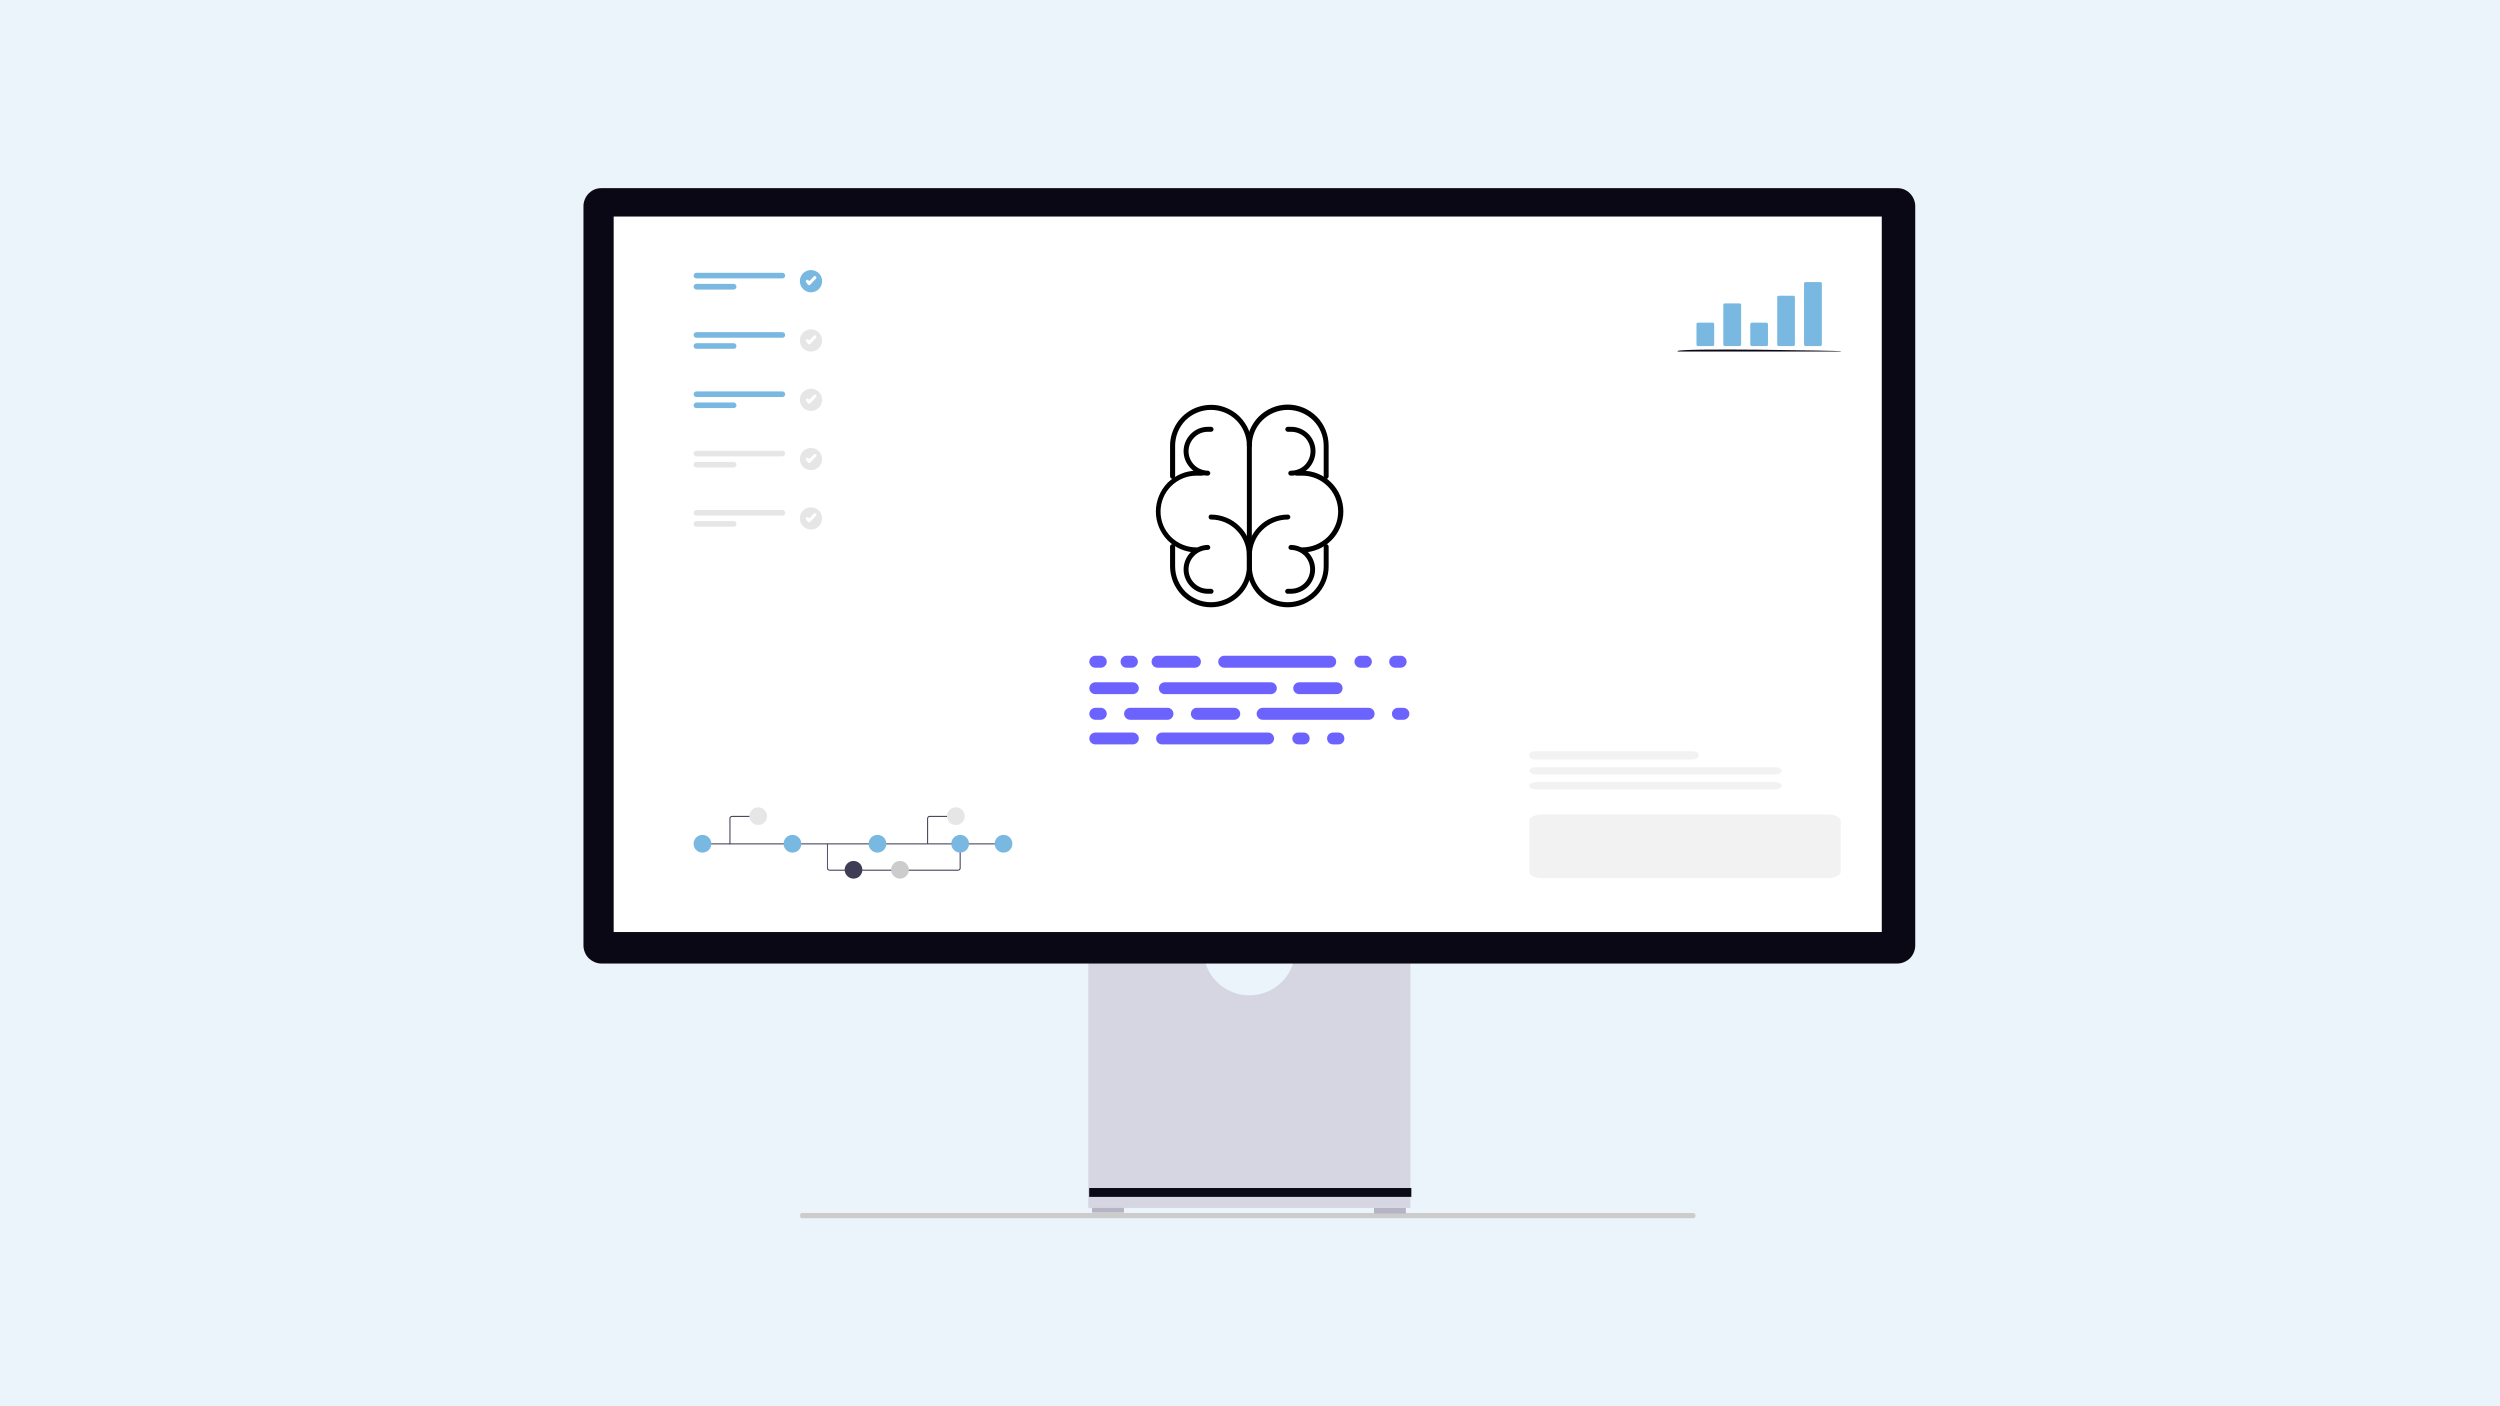 <svg version="1.2" xmlns="http://www.w3.org/2000/svg" viewBox="0 0 1920 1080" width="1920" height="1080">
	<title>how-to-build-a-scalable-saas-product-from-scratch</title>
	<style>
		.s0 { opacity: .15;fill: #79b8e0 } 
		.s1 { fill: #cccccc } 
		.s2 { fill: #b6b3c5 } 
		.s3 { fill: #d6d6e3 } 
		.s4 { fill: #090814 } 
		.s5 { fill: #ffffff } 
		.s6 { fill: #000000 } 
		.s7 { fill: #6c63ff } 
		.s8 { fill: #3f3d56 } 
		.s9 { fill: #79b8e0 } 
		.s10 { fill: #e6e6e6 } 
		.s11 { fill: #f2f2f2 } 
	</style>
	<g id="tips-to-know-before-app-development">
		<path id="Rectangle" fill-rule="evenodd" class="s0" d="m1920 0v1080h-1920v-1080z"/>
	</g>
	<g>
		<path class="s1" d="m614.4 933.6c0 1.2 0.6 2 1.4 2h684.9c0.8 0 1.4-0.8 1.4-2 0-1.1-0.6-2-1.4-2h-684.9c-0.8 0-1.4 0.9-1.4 2z"/>
		<path fill-rule="evenodd" class="s2" d="m863.2 927v4.3h-24.5v-4.3z"/>
		<path fill-rule="evenodd" class="s2" d="m1079.7 927.7v4.3h-24.5v-4.3z"/>
		<path class="s3" d="m994.3 735c-1.4 8.2-5.6 15.7-12 21.1-6.4 5.4-14.4 8.3-22.8 8.3-8.3 0-16.4-2.9-22.8-8.3-6.4-5.4-10.6-12.9-12-21.1h-88.9v192.7h247.4v-192.7z"/>
		<path fill-rule="evenodd" class="s4" d="m1083.9 912.4v6.8h-247.4v-6.8z"/>
		<path class="s4" d="m1457.1 740h-995.2c-1.8 0-3.6-0.4-5.3-1.1-1.6-0.7-3.1-1.7-4.4-2.9-1.3-1.3-2.3-2.8-3-4.5-0.7-1.7-1.1-3.5-1.1-5.3v-567.9c0-1.9 0.4-3.6 1.1-5.3 0.7-1.7 1.7-3.2 3-4.5 1.3-1.3 2.8-2.3 4.4-3 1.7-0.7 3.5-1 5.3-1h995.2c1.8 0 3.6 0.3 5.3 1 1.6 0.7 3.2 1.7 4.4 3 1.3 1.3 2.3 2.8 3 4.5 0.7 1.7 1.1 3.4 1.1 5.3v567.9c0 1.8-0.4 3.6-1.1 5.3-0.7 1.7-1.7 3.2-3 4.5-1.2 1.2-2.8 2.2-4.4 2.9-1.7 0.7-3.5 1.1-5.3 1.1z"/>
		<path fill-rule="evenodd" class="s5" d="m1445.2 166.3v549.5h-973.9v-549.5z"/>
		<g>
			<g>
				<path class="s6" d="m989 466.4c-4.1 0-8.2-0.8-12-2.4-3.8-1.6-7.3-3.9-10.2-6.8-2.9-2.9-5.2-6.4-6.8-10.2-1.6-3.8-2.4-7.9-2.4-12v-8.4c0-4.2 0.8-8.2 2.4-12.1 1.6-3.8 3.9-7.2 6.8-10.1 2.9-3 6.4-5.3 10.2-6.8 3.8-1.6 7.9-2.4 12-2.4 0.5 0 1 0.2 1.4 0.5 0.3 0.4 0.6 0.9 0.6 1.4 0 0.5-0.3 1-0.6 1.3-0.4 0.4-0.9 0.6-1.4 0.6-3.6 0-7.2 0.7-10.6 2.1-3.3 1.4-6.3 3.4-8.9 6-2.6 2.5-4.6 5.6-6 8.9-1.4 3.4-2.1 6.9-2.1 10.6v8.4c0 7.3 2.9 14.3 8.1 19.5 5.2 5.1 12.2 8 19.5 8 7.3 0 14.3-2.9 19.5-8 5.2-5.2 8.1-12.2 8.1-19.5v-15.2c0-0.5 0.1-1 0.5-1.4 0.4-0.3 0.9-0.5 1.4-0.5 0.5 0 1 0.2 1.3 0.5 0.4 0.4 0.6 0.9 0.6 1.4v15.2c0 4.1-0.8 8.2-2.4 12-1.6 3.8-3.9 7.3-6.8 10.2-2.9 2.9-6.4 5.2-10.2 6.8-3.8 1.6-7.9 2.4-12 2.4z"/>
				<path class="s6" d="m930 466.4c-4.1 0-8.2-0.8-12-2.4-3.8-1.6-7.3-3.9-10.2-6.8-2.9-2.9-5.2-6.4-6.8-10.2-1.5-3.8-2.4-7.9-2.4-12v-15.2c0-0.5 0.2-1 0.6-1.4 0.3-0.3 0.8-0.5 1.4-0.5 0.5 0 1 0.2 1.3 0.5 0.4 0.4 0.6 0.9 0.6 1.4v15.2c0 7.3 2.9 14.3 8 19.5 5.2 5.1 12.2 8 19.5 8 7.3 0 14.4-2.9 19.5-8 5.2-5.2 8.1-12.2 8.1-19.5v-8.4c0-3.7-0.7-7.2-2.1-10.6-1.4-3.3-3.4-6.4-6-8.9-2.5-2.6-5.6-4.6-8.9-6-3.4-1.4-6.9-2.1-10.6-2.1-0.5 0-0.9-0.2-1.3-0.6-0.3-0.3-0.5-0.8-0.5-1.3 0-0.5 0.2-1 0.5-1.4 0.4-0.3 0.8-0.5 1.3-0.5 4.2 0 8.2 0.8 12 2.4 3.9 1.5 7.3 3.9 10.2 6.8 2.9 2.9 5.3 6.3 6.8 10.1 1.6 3.9 2.4 7.9 2.4 12.1v8.4c0 4.1-0.8 8.2-2.4 12-1.5 3.8-3.9 7.3-6.8 10.2-2.9 2.9-6.3 5.2-10.2 6.8-3.8 1.6-7.8 2.4-12 2.4z"/>
				<path class="s6" d="m1018.5 367.8q-0.4 0-0.8-0.1-0.3-0.2-0.6-0.4-0.2-0.3-0.4-0.7-0.1-0.3-0.1-0.7v-23.6c0-7.3-2.9-14.3-8.1-19.5-5.2-5.1-12.2-8-19.5-8-7.3 0-14.3 2.9-19.5 8-5.2 5.2-8.1 12.2-8.1 19.5 0 0.5-0.2 1-0.5 1.4-0.4 0.4-0.9 0.6-1.4 0.6-0.5 0-1-0.2-1.4-0.6-0.3-0.4-0.5-0.9-0.5-1.4-0.1-8.3 3.2-16.4 9.1-22.3 5.9-5.9 13.9-9.3 22.3-9.3 8.4 0 16.4 3.4 22.3 9.3 5.9 5.9 9.1 14 9.1 22.3v23.6q0 0.4-0.2 0.7-0.1 0.4-0.4 0.7-0.2 0.2-0.6 0.4-0.3 0.1-0.7 0.1z"/>
				<path class="s6" d="m959.5 428.5q-0.4 0-0.7-0.2-0.4-0.1-0.6-0.4-0.3-0.3-0.5-0.6-0.1-0.4-0.1-0.7v-84.3c0-7.3-2.9-14.3-8.1-19.5-5.1-5.1-12.2-8-19.5-8-7.3 0-14.3 2.9-19.5 8-5.1 5.2-8 12.2-8 19.5v23.6c-0.1 0.5-0.3 1-0.6 1.3-0.4 0.4-0.9 0.6-1.3 0.6-0.5 0-1-0.2-1.4-0.6-0.3-0.3-0.5-0.8-0.6-1.3v-23.6c0-6.2 1.9-12.2 5.3-17.4 3.5-5.2 8.4-9.2 14.1-11.6 5.8-2.3 12.1-3 18.2-1.8 6 1.3 11.6 4.2 16 8.6q2.2 2.2 3.9 4.8 1.8 2.6 2.9 5.4 1.2 2.9 1.8 5.9 0.6 3 0.6 6.1v84.3q0 0.3-0.1 0.7-0.2 0.3-0.4 0.6-0.3 0.3-0.7 0.4-0.3 0.2-0.7 0.2z"/>
				<g>
					<path class="s6" d="m1000.1 424.3c-0.5 0-1-0.2-1.4-0.6-0.3-0.3-0.5-0.8-0.5-1.4 0-0.5 0.2-1 0.5-1.3 0.4-0.4 0.9-0.6 1.4-0.6 7.3 0 14.3-2.9 19.5-8 5.2-5.2 8.1-12.2 8.1-19.5 0-7.3-2.9-14.4-8.1-19.5-5.2-5.2-12.2-8.1-19.5-8.1h-4.2c-0.5 0-1-0.2-1.3-0.6-0.4-0.3-0.6-0.8-0.6-1.3 0-0.5 0.2-1 0.6-1.3 0.3-0.4 0.8-0.6 1.3-0.6h4.2c8.4-0.1 16.4 3.2 22.3 9.1 6 5.9 9.3 13.9 9.3 22.3 0 8.3-3.3 16.3-9.3 22.2-5.9 5.9-13.9 9.2-22.3 9.2z"/>
					<path class="s6" d="m991.4 365.3c-0.5 0-1-0.2-1.4-0.5-0.4-0.4-0.6-0.9-0.6-1.4 0-0.5 0.2-1 0.6-1.4 0.4-0.3 0.9-0.5 1.4-0.5 4 0 7.8-1.5 10.7-4.3 2.8-2.9 4.4-6.7 4.4-10.7 0-3.9-1.6-7.8-4.4-10.6-2.9-2.8-6.7-4.3-10.7-4.3h-2.4c-0.5 0-1-0.2-1.3-0.6-0.4-0.3-0.6-0.8-0.6-1.3 0-0.5 0.2-1 0.6-1.3 0.3-0.4 0.8-0.6 1.3-0.6h2.4c5-0.1 9.8 1.9 13.4 5.4 3.5 3.5 5.5 8.3 5.5 13.3 0 5-2 9.8-5.5 13.4-3.6 3.5-8.4 5.4-13.4 5.4z"/>
					<path class="s6" d="m991.4 456h-2.4c-0.5 0.1-1-0.1-1.4-0.5-0.4-0.4-0.6-0.9-0.6-1.4 0-0.5 0.2-1 0.6-1.3 0.4-0.4 0.9-0.6 1.4-0.6h2.4c3.9 0 7.7-1.6 10.5-4.4 2.7-2.8 4.3-6.6 4.3-10.5 0-4-1.6-7.7-4.3-10.5-2.8-2.8-6.6-4.4-10.5-4.5-0.5 0-1-0.2-1.3-0.5-0.4-0.4-0.6-0.9-0.6-1.4 0-0.5 0.2-0.9 0.6-1.3 0.3-0.4 0.8-0.6 1.3-0.6 4.9 0.1 9.7 2.1 13.2 5.6 3.4 3.5 5.4 8.2 5.4 13.2 0 4.9-2 9.7-5.4 13.2-3.5 3.5-8.3 5.5-13.2 5.5z"/>
				</g>
				<g>
					<path class="s6" d="m918.9 424.3c-8.3-0.1-16.2-3.4-22.1-9.3-5.8-5.9-9.1-13.8-9.1-22.1 0-8.3 3.3-16.3 9.1-22.2 5.9-5.8 13.8-9.2 22.1-9.2h4.2c0.5 0 1 0.2 1.4 0.5 0.4 0.4 0.6 0.9 0.6 1.4 0 0.5-0.2 1-0.6 1.4-0.4 0.3-0.9 0.5-1.4 0.5h-4.2c-7.3 0-14.3 2.9-19.5 8.1-5.2 5.1-8.1 12.2-8.1 19.5 0 7.3 2.9 14.3 8.1 19.5 5.2 5.1 12.2 8 19.5 8 0.5 0.1 1 0.3 1.3 0.6 0.4 0.4 0.6 0.8 0.6 1.3 0 0.5-0.2 1-0.6 1.4-0.3 0.3-0.8 0.5-1.3 0.6z"/>
					<path class="s6" d="m927.6 365.3c-4.9 0-9.7-2-13.1-5.6-3.5-3.5-5.5-8.2-5.5-13.2 0-4.9 2-9.7 5.5-13.2 3.4-3.5 8.2-5.5 13.1-5.5h2.4c0.5 0 1 0.2 1.4 0.5 0.4 0.4 0.6 0.9 0.6 1.4 0 0.5-0.2 1-0.6 1.4-0.4 0.3-0.9 0.5-1.4 0.5h-2.4c-3.9 0-7.7 1.6-10.4 4.4-2.8 2.8-4.4 6.6-4.4 10.5 0 4 1.6 7.8 4.4 10.6 2.7 2.7 6.5 4.3 10.4 4.4 0.5 0 1 0.2 1.3 0.6 0.4 0.3 0.6 0.8 0.6 1.3 0 0.5-0.2 1-0.6 1.3-0.3 0.4-0.8 0.6-1.3 0.6z"/>
					<path class="s6" d="m930 456h-2.4c-4.9 0-9.7-2-13.1-5.5-3.5-3.5-5.5-8.3-5.5-13.2 0-5 2-9.7 5.5-13.2 3.4-3.5 8.2-5.5 13.1-5.6 0.5 0 1 0.2 1.3 0.6 0.4 0.4 0.6 0.8 0.6 1.3 0 0.5-0.2 1-0.6 1.4-0.3 0.3-0.8 0.5-1.3 0.5-3.9 0.1-7.7 1.7-10.4 4.5-2.8 2.8-4.4 6.5-4.4 10.5 0 3.9 1.6 7.7 4.4 10.5 2.7 2.8 6.5 4.4 10.4 4.4h2.4c0.5 0 1 0.2 1.4 0.6 0.4 0.3 0.6 0.8 0.6 1.3 0 0.5-0.2 1-0.6 1.4-0.4 0.4-0.9 0.6-1.4 0.5z"/>
				</g>
			</g>
			<filter id="f0">
				<feFlood flood-color="#79b8e0" flood-opacity="1" />
				<feBlend mode="normal" in2="SourceGraphic"/>
				<feComposite in2="SourceAlpha" operator="in" />
			</filter>
			<g filter="url(#f0)">
				<path fill-rule="evenodd" class="s7" d="m889 503.6h28.7c2.6 0 4.6 2.1 4.6 4.6 0 2.5-2 4.6-4.6 4.6h-28.7c-2.6 0-4.6-2.1-4.6-4.6 0-2.5 2-4.6 4.6-4.6z"/>
				<path fill-rule="evenodd" class="s7" d="m1044.8 503.6h4.2c2.5 0 4.6 2.1 4.6 4.6 0 2.5-2.1 4.6-4.6 4.6h-4.2c-2.5 0-4.6-2.1-4.6-4.6 0-2.5 2.1-4.6 4.6-4.6z"/>
				<path fill-rule="evenodd" class="s7" d="m1071.5 503.6h4.2c2.5 0 4.6 2.1 4.6 4.6 0 2.5-2.1 4.6-4.6 4.6h-4.2c-2.5 0-4.6-2.1-4.6-4.6 0-2.5 2.1-4.6 4.6-4.6z"/>
				<path fill-rule="evenodd" class="s7" d="m940.2 503.6h81.4c2.6 0 4.6 2.1 4.6 4.6 0 2.5-2 4.6-4.6 4.6h-81.4c-2.5 0-4.6-2.1-4.6-4.6 0-2.5 2.1-4.6 4.6-4.6z"/>
				<path fill-rule="evenodd" class="s7" d="m841.2 562.6h28.8c2.5 0 4.6 2 4.6 4.6 0 2.5-2.1 4.5-4.6 4.5h-28.8c-2.5 0-4.6-2-4.6-4.5 0-2.6 2.1-4.6 4.6-4.6z"/>
				<path fill-rule="evenodd" class="s7" d="m997.1 562.6h4.2c2.5 0 4.5 2 4.5 4.6 0 2.5-2 4.5-4.5 4.5h-4.2c-2.5 0-4.6-2-4.6-4.5 0-2.6 2.1-4.6 4.6-4.6z"/>
				<path fill-rule="evenodd" class="s7" d="m1023.8 562.6h4.2c2.5 0 4.5 2 4.5 4.6 0 2.5-2 4.5-4.5 4.5h-4.2c-2.6 0-4.6-2-4.6-4.5 0-2.6 2-4.6 4.6-4.6z"/>
				<path fill-rule="evenodd" class="s7" d="m892.5 562.6h81.4c2.5 0 4.6 2 4.6 4.6 0 2.5-2.1 4.5-4.6 4.5h-81.4c-2.6 0-4.6-2-4.6-4.5 0-2.6 2-4.6 4.6-4.6z"/>
				<path fill-rule="evenodd" class="s7" d="m997.8 524h28.8c2.5 0 4.5 2 4.5 4.6 0 2.5-2 4.5-4.5 4.5h-28.8c-2.5 0-4.6-2-4.6-4.5 0-2.6 2.1-4.6 4.6-4.6z"/>
				<path fill-rule="evenodd" class="s7" d="m841.2 524h28.8c2.5 0 4.6 2 4.6 4.6 0 2.5-2.1 4.5-4.6 4.5h-28.8c-2.5 0-4.6-2-4.6-4.5 0-2.6 2.1-4.6 4.6-4.6z"/>
				<path fill-rule="evenodd" class="s7" d="m841.2 503.6h4.2c2.5 0 4.6 2.1 4.6 4.6 0 2.5-2.1 4.6-4.6 4.6h-4.2c-2.5 0-4.6-2.1-4.6-4.6 0-2.5 2.1-4.6 4.6-4.6z"/>
				<path fill-rule="evenodd" class="s7" d="m841.2 543.6h4.2c2.5 0 4.6 2.1 4.6 4.6 0 2.5-2.1 4.6-4.6 4.6h-4.2c-2.5 0-4.6-2.1-4.6-4.6 0-2.5 2.1-4.6 4.6-4.6z"/>
				<path fill-rule="evenodd" class="s7" d="m894.6 524h81.4c2.5 0 4.6 2 4.6 4.6 0 2.5-2.1 4.5-4.6 4.5h-81.4c-2.6 0-4.6-2-4.6-4.5 0-2.6 2-4.6 4.6-4.6z"/>
				<path fill-rule="evenodd" class="s7" d="m919.1 543.6h28.8c2.5 0 4.6 2.1 4.6 4.6 0 2.5-2.1 4.6-4.6 4.6h-28.8c-2.5 0-4.5-2.1-4.5-4.6 0-2.5 2-4.6 4.5-4.6z"/>
				<path fill-rule="evenodd" class="s7" d="m867.9 543.6h28.8c2.5 0 4.5 2.1 4.5 4.6 0 2.5-2 4.6-4.5 4.6h-28.8c-2.5 0-4.6-2.1-4.6-4.6 0-2.5 2.1-4.6 4.6-4.6z"/>
				<path fill-rule="evenodd" class="s7" d="m865.1 503.6h4.2c2.5 0 4.6 2.1 4.6 4.6 0 2.5-2.1 4.6-4.6 4.6h-4.2c-2.5 0-4.5-2.1-4.5-4.6 0-2.5 2-4.6 4.5-4.6z"/>
				<path fill-rule="evenodd" class="s7" d="m1073.6 543.6h4.2c2.5 0 4.6 2.1 4.6 4.6 0 2.5-2.1 4.6-4.6 4.6h-4.2c-2.5 0-4.6-2.1-4.6-4.6 0-2.5 2.1-4.6 4.6-4.6z"/>
				<path fill-rule="evenodd" class="s7" d="m969.7 543.6h81.4c2.6 0 4.6 2.1 4.6 4.6 0 2.5-2 4.6-4.6 4.6h-81.4c-2.5 0-4.6-2.1-4.6-4.6 0-2.5 2.1-4.6 4.6-4.6z"/>
			</g>
		</g>
		<g>
			<path class="s8" d="m735.8 668.7h-98.8q-0.4 0-0.7-0.2-0.4-0.1-0.7-0.4-0.2-0.3-0.4-0.7-0.1-0.3-0.1-0.7v-18.6h0.7v18.6q0.1 0.2 0.1 0.4 0.1 0.3 0.3 0.4 0.2 0.2 0.4 0.3 0.2 0.1 0.4 0.1h98.8q0.3 0 0.5-0.1 0.2-0.1 0.4-0.3 0.1-0.1 0.2-0.4 0.1-0.2 0.1-0.4v-18.8h0.8v18.8q0 0.4-0.1 0.7-0.2 0.4-0.5 0.7-0.3 0.3-0.6 0.4-0.4 0.2-0.8 0.2z"/>
			<path fill-rule="evenodd" class="s8" d="m771.6 647.7v0.8h-232.1v-0.8z"/>
			<path fill-rule="evenodd" class="s9" d="m539.5 654.8c-3.8 0-6.8-3-6.8-6.8 0-3.8 3-6.8 6.8-6.8 3.8 0 6.8 3 6.8 6.8 0 3.8-3 6.8-6.8 6.8z"/>
			<path fill-rule="evenodd" class="s9" d="m608.6 654.8c-3.7 0-6.8-3-6.8-6.8 0-3.8 3.1-6.8 6.8-6.8 3.8 0 6.8 3 6.8 6.8 0 3.8-3 6.8-6.8 6.8z"/>
			<path fill-rule="evenodd" class="s8" d="m655.5 674.8c-3.7 0-6.8-3.1-6.8-6.8 0-3.8 3.1-6.8 6.8-6.8 3.8 0 6.8 3 6.8 6.8 0 3.7-3 6.8-6.8 6.8z"/>
			<path fill-rule="evenodd" class="s1" d="m691.2 674.8c-3.8 0-6.8-3.1-6.8-6.8 0-3.8 3-6.8 6.8-6.8 3.7 0 6.8 3 6.8 6.8 0 3.7-3.1 6.8-6.8 6.8z"/>
			<path fill-rule="evenodd" class="s9" d="m673.9 654.8c-3.8 0-6.8-3-6.8-6.8 0-3.8 3-6.8 6.8-6.8 3.8 0 6.8 3 6.8 6.8 0 3.8-3 6.8-6.8 6.8z"/>
			<path fill-rule="evenodd" class="s9" d="m770.7 654.8c-3.7 0-6.8-3-6.8-6.8 0-3.8 3.1-6.8 6.8-6.8 3.8 0 6.8 3 6.8 6.8 0 3.8-3 6.8-6.8 6.8z"/>
			<path fill-rule="evenodd" class="s9" d="m737.4 654.8c-3.7 0-6.8-3-6.8-6.8 0-3.8 3.1-6.8 6.8-6.8 3.8 0 6.8 3 6.8 6.8 0 3.8-3 6.8-6.8 6.8z"/>
			<path class="s8" d="m560.6 648.5q-0.1 0-0.2-0.1 0 0-0.1-0.1 0 0-0.1-0.1 0-0.1 0-0.1v-19.6q0-0.3 0.1-0.7 0.2-0.4 0.5-0.6 0.3-0.3 0.6-0.5 0.4-0.1 0.8-0.1h19.2q0.2 0 0.3 0.1 0.1 0.1 0.1 0.3 0 0.1-0.1 0.2-0.1 0.2-0.3 0.2h-19.2q-0.3 0-0.5 0.1-0.2 0-0.4 0.2-0.1 0.2-0.2 0.4-0.1 0.2-0.1 0.4v19.6q0 0 0 0.1-0.1 0.1-0.1 0.1-0.1 0.1-0.2 0.1 0 0.1-0.1 0.1z"/>
			<path fill-rule="evenodd" class="s10" d="m582.3 633.6c-3.7 0-6.8-3-6.8-6.8 0-3.7 3.1-6.8 6.8-6.8 3.8 0 6.8 3.1 6.8 6.8 0 3.8-3 6.8-6.8 6.8z"/>
			<path class="s8" d="m712.8 648.1h-0.8v-19.6q0-0.3 0.2-0.7 0.1-0.4 0.4-0.6 0.3-0.3 0.6-0.5 0.4-0.1 0.8-0.1h19.2v0.8h-19.2q-0.2 0-0.5 0.1-0.2 0-0.3 0.2-0.2 0.2-0.3 0.4-0.1 0.2-0.1 0.4z"/>
			<path fill-rule="evenodd" class="s10" d="m734.1 633.6c-3.7 0-6.8-3-6.8-6.8 0-3.7 3.1-6.8 6.8-6.8 3.8 0 6.8 3.1 6.8 6.8 0 3.8-3 6.8-6.8 6.8z"/>
		</g>
		<path class="s11" d="m1179.7 576.9c-2.9 0-5.2 1-5.2 2.3v1.8c0 1.2 2.3 2.3 5.2 2.3h119.6c2.8 0 5.1-1.1 5.1-2.3v-1.8c0-1.3-2.3-2.3-5.1-2.3z"/>
		<path class="s11" d="m1404.4 625.5c5.2 0 9.3 2.3 9.3 5v38.9c0 2.7-4.1 5-9.3 5h-220.6c-5.1 0-9.3-2.3-9.3-5v-38.9c0-2.7 4.2-5 9.3-5"/>
		<path class="s11" d="m1179.7 589.2c-2.9 0-5.2 1.3-5.2 2.8 0 1.5 2.3 2.8 5.2 2.8h183.5c2.8 0 5.2-1.3 5.2-2.8 0-1.5-2.4-2.8-5.2-2.8z"/>
		<path class="s11" d="m1179.7 600.7c-2.9 0-5.2 1.3-5.2 2.8 0 1.5 2.3 2.8 5.2 2.8h183.5c2.8 0 5.2-1.3 5.2-2.8 0-1.5-2.4-2.8-5.2-2.8z"/>
		<path class="s9" d="m600.9 213.8h-66c-0.6 0-1.2-0.2-1.6-0.6-0.4-0.4-0.6-0.9-0.6-1.5 0-0.6 0.2-1.1 0.6-1.5 0.4-0.4 1-0.7 1.6-0.7h66c0.6 0 1.1 0.3 1.5 0.7 0.4 0.4 0.6 0.9 0.6 1.5 0 0.6-0.2 1.1-0.6 1.5-0.4 0.4-0.9 0.6-1.5 0.6z"/>
		<path class="s9" d="m563.5 222.4h-28.6c-0.6 0-1.2-0.3-1.6-0.7-0.4-0.4-0.6-0.9-0.6-1.5 0-0.6 0.2-1.1 0.6-1.5 0.4-0.4 1-0.7 1.6-0.7h28.6c0.5 0 1.1 0.3 1.5 0.7 0.4 0.4 0.6 0.9 0.6 1.5 0 0.6-0.2 1.1-0.6 1.5-0.4 0.4-1 0.7-1.5 0.7z"/>
		<g>
			<path fill-rule="evenodd" class="s9" d="m622.8 224.5c-4.7 0-8.5-3.8-8.5-8.6 0-4.7 3.8-8.5 8.5-8.5 4.8 0 8.6 3.8 8.6 8.5 0 4.8-3.8 8.6-8.6 8.6z"/>
			<path class="s5" d="m621.4 219h-0.1q-0.1 0-0.2 0-0.1 0-0.2-0.1-0.1-0.1-0.2-0.1-0.1-0.1-0.2-0.2l-1.4-1.8q-0.1-0.2-0.2-0.4-0.1-0.2 0-0.5 0-0.2 0.1-0.4 0.1-0.2 0.3-0.3v-0.1q0.2-0.1 0.4-0.2 0.2 0 0.5 0 0.2 0 0.4 0.2 0.2 0.1 0.3 0.2 0.1 0.2 0.3 0.3 0.1 0 0.3 0.1 0.2 0 0.4-0.1 0.1-0.1 0.2-0.2l2.9-3.1q0.2-0.1 0.4-0.2 0.2-0.1 0.4-0.1 0.3 0 0.5 0.1 0.2 0 0.3 0.2h0.1q0.1 0.2 0.2 0.4 0.1 0.2 0.1 0.4 0 0.2 0 0.4-0.1 0.3-0.3 0.4l-4.5 4.8q-0.1 0.1-0.2 0.1-0.1 0.1-0.2 0.1-0.1 0.1-0.2 0.1-0.1 0-0.2 0z"/>
		</g>
		<path class="s9" d="m600.9 259.4h-66c-0.6 0-1.2-0.2-1.6-0.6-0.4-0.4-0.6-1-0.6-1.6 0-0.5 0.2-1.1 0.6-1.5 0.4-0.4 1-0.6 1.6-0.6h66c0.6 0 1.1 0.2 1.5 0.6 0.4 0.4 0.6 1 0.6 1.5 0 0.6-0.2 1.2-0.6 1.6-0.4 0.4-0.9 0.6-1.5 0.6z"/>
		<path class="s9" d="m563.5 267.9h-28.6c-0.6 0-1.2-0.2-1.6-0.6-0.4-0.4-0.6-1-0.6-1.6 0-0.5 0.2-1.1 0.6-1.5 0.4-0.4 1-0.6 1.6-0.6h28.6c0.5 0 1.1 0.2 1.5 0.6 0.4 0.4 0.6 1 0.6 1.5 0 0.6-0.2 1.2-0.6 1.6-0.4 0.4-1 0.6-1.5 0.6z"/>
		<g>
			<path fill-rule="evenodd" class="s10" d="m622.8 270c-4.7 0-8.5-3.8-8.5-8.5 0-4.7 3.8-8.6 8.5-8.6 4.8 0 8.6 3.9 8.6 8.6 0 4.7-3.8 8.5-8.6 8.5z"/>
			<path class="s5" d="m621.4 264.6h-0.1q-0.1 0-0.2-0.1-0.1 0-0.2-0.1-0.1 0-0.2-0.1-0.1-0.1-0.2-0.2l-1.4-1.8q-0.1-0.2-0.2-0.4-0.1-0.2 0-0.4 0-0.2 0.1-0.4 0.1-0.2 0.3-0.4 0.2-0.2 0.4-0.2 0.2-0.1 0.5 0 0.2 0 0.4 0.1 0.2 0.1 0.3 0.3 0.1 0.1 0.3 0.2 0.1 0.1 0.3 0.1 0.2 0 0.4-0.1 0.1 0 0.2-0.2l2.9-3q0.2-0.2 0.4-0.3 0.2-0.1 0.4-0.1 0.3 0 0.5 0.1 0.2 0.1 0.3 0.2l0.1 0.1q0.1 0.1 0.2 0.3 0.1 0.2 0.1 0.5 0 0.2 0 0.4-0.1 0.2-0.3 0.4l-4.5 4.7q-0.1 0.1-0.2 0.2-0.1 0-0.2 0.1-0.1 0-0.2 0-0.1 0.1-0.2 0.1z"/>
		</g>
		<path class="s9" d="m600.9 304.9h-66c-0.6 0-1.2-0.2-1.6-0.6-0.4-0.4-0.6-1-0.6-1.5 0-0.6 0.2-1.1 0.6-1.5 0.4-0.5 1-0.7 1.6-0.7h66c0.6 0 1.1 0.2 1.5 0.7 0.4 0.4 0.6 0.9 0.6 1.5 0 0.5-0.2 1.1-0.6 1.5-0.4 0.4-0.9 0.6-1.5 0.6z"/>
		<path class="s9" d="m563.5 313.4h-28.6c-0.6 0-1.2-0.2-1.6-0.6-0.4-0.4-0.6-0.9-0.6-1.5 0-0.6 0.2-1.1 0.6-1.5 0.4-0.4 1-0.7 1.6-0.7h28.6c0.5 0 1.1 0.3 1.5 0.7 0.4 0.4 0.6 0.9 0.6 1.5 0 0.6-0.2 1.1-0.6 1.5-0.4 0.4-1 0.6-1.5 0.6z"/>
		<g>
			<path fill-rule="evenodd" class="s10" d="m622.8 315.6c-4.7 0-8.5-3.8-8.5-8.6 0-4.7 3.8-8.5 8.5-8.5 4.8 0 8.6 3.8 8.6 8.5 0 4.8-3.8 8.6-8.6 8.6z"/>
			<path class="s5" d="m621.4 310.1h-0.1q-0.1 0-0.2 0-0.1-0.1-0.2-0.1-0.1-0.1-0.2-0.2-0.1 0-0.2-0.1l-1.4-1.9q-0.1-0.1-0.2-0.4-0.1-0.2 0-0.4 0-0.2 0.1-0.4 0.1-0.2 0.3-0.3v-0.1q0.2-0.1 0.4-0.2 0.2 0 0.5 0 0.2 0 0.4 0.1 0.2 0.1 0.3 0.3 0.1 0.2 0.3 0.2 0.1 0.1 0.3 0.1 0.2 0 0.4 0 0.1-0.1 0.2-0.2l2.9-3.1q0.2-0.1 0.4-0.2 0.2-0.1 0.4-0.1 0.3 0 0.5 0 0.2 0.1 0.3 0.3h0.1q0.1 0.2 0.2 0.4 0.1 0.2 0.1 0.4 0 0.2 0 0.4-0.1 0.2-0.3 0.4l-4.5 4.8q-0.1 0-0.2 0.1-0.1 0.1-0.2 0.1-0.1 0.1-0.2 0.1-0.1 0-0.2 0z"/>
		</g>
		<path class="s10" d="m600.9 350.5h-66c-0.6 0-1.2-0.3-1.6-0.7-0.4-0.4-0.6-0.9-0.6-1.5 0-0.6 0.2-1.1 0.6-1.5 0.4-0.4 1-0.6 1.6-0.6h66c0.6 0 1.1 0.2 1.5 0.6 0.4 0.4 0.6 0.9 0.6 1.5 0 0.6-0.2 1.1-0.6 1.5-0.4 0.4-0.9 0.7-1.5 0.7z"/>
		<path class="s10" d="m563.5 359h-28.6c-0.6 0-1.2-0.2-1.6-0.7-0.4-0.4-0.6-0.9-0.6-1.5 0-0.5 0.2-1.1 0.6-1.5 0.4-0.4 1-0.6 1.6-0.6h28.6c0.5 0 1.1 0.2 1.5 0.6 0.4 0.4 0.6 1 0.6 1.5 0 0.6-0.2 1.1-0.6 1.5-0.4 0.5-1 0.7-1.5 0.7z"/>
		<g>
			<path fill-rule="evenodd" class="s10" d="m622.8 361.1c-4.7 0-8.5-3.8-8.5-8.5 0-4.8 3.8-8.6 8.5-8.6 4.8 0 8.6 3.8 8.6 8.6 0 4.7-3.8 8.5-8.6 8.5z"/>
			<path class="s5" d="m621.4 355.6h-0.1q-0.1 0-0.2 0-0.1 0-0.2-0.1-0.1 0-0.2-0.1-0.1-0.1-0.2-0.2l-1.4-1.8q-0.1-0.2-0.2-0.4-0.1-0.2 0-0.4 0-0.3 0.1-0.5 0.1-0.2 0.3-0.3 0.2-0.2 0.4-0.2 0.2-0.1 0.5-0.1 0.2 0.1 0.4 0.2 0.2 0.1 0.3 0.3 0.1 0.1 0.3 0.2 0.1 0.1 0.3 0.1 0.2 0 0.4-0.1 0.1 0 0.2-0.2l2.9-3q0.2-0.2 0.4-0.3 0.2-0.1 0.4-0.1 0.3 0 0.5 0.1 0.2 0.1 0.3 0.2l0.1 0.1q0.1 0.1 0.2 0.3 0.1 0.2 0.1 0.4 0 0.3 0 0.5-0.1 0.2-0.3 0.3l-4.5 4.8q-0.1 0.1-0.2 0.1-0.1 0.1-0.2 0.2-0.1 0-0.2 0-0.1 0-0.2 0z"/>
		</g>
		<path class="s10" d="m600.9 396h-66c-0.6 0-1.2-0.2-1.6-0.6-0.4-0.4-0.6-1-0.6-1.5 0-0.6 0.2-1.2 0.6-1.6 0.4-0.4 1-0.6 1.6-0.6h66c0.6 0 1.1 0.2 1.5 0.6 0.4 0.4 0.6 1 0.6 1.6 0 0.5-0.2 1.1-0.6 1.5-0.4 0.4-0.9 0.6-1.5 0.6z"/>
		<path class="s10" d="m563.5 404.5h-28.6c-0.6 0-1.2-0.2-1.6-0.6-0.4-0.4-0.6-1-0.6-1.5 0-0.6 0.2-1.2 0.6-1.6 0.4-0.4 1-0.6 1.6-0.6h28.6c0.5 0 1.1 0.2 1.5 0.6 0.4 0.4 0.6 1 0.6 1.6 0 0.5-0.2 1.1-0.6 1.5-0.4 0.4-1 0.6-1.5 0.6z"/>
		<g>
			<path fill-rule="evenodd" class="s10" d="m622.8 406.7c-4.7 0-8.5-3.9-8.5-8.6 0-4.7 3.8-8.5 8.5-8.5 4.8 0 8.6 3.8 8.6 8.5 0 4.7-3.8 8.6-8.6 8.6z"/>
			<path class="s5" d="m621.4 401.2h-0.1q-0.1 0-0.2 0-0.1-0.1-0.2-0.1-0.1-0.1-0.2-0.2-0.1 0-0.2-0.1l-1.4-1.9q-0.1-0.2-0.2-0.4-0.1-0.2 0-0.4 0-0.2 0.1-0.4 0.1-0.2 0.3-0.3v-0.1q0.2-0.1 0.4-0.2 0.2 0 0.5 0 0.2 0 0.4 0.1 0.2 0.1 0.3 0.3 0.1 0.1 0.3 0.2 0.1 0.1 0.3 0.1 0.2 0 0.4 0 0.1-0.1 0.2-0.2l2.9-3.1q0.2-0.2 0.4-0.3 0.2 0 0.4-0.1 0.3 0 0.5 0.1 0.2 0.1 0.3 0.3h0.1q0.1 0.2 0.2 0.4 0.1 0.2 0.1 0.4 0 0.2 0 0.4-0.1 0.2-0.3 0.4l-4.5 4.7q-0.1 0.1-0.2 0.2-0.1 0.1-0.2 0.1-0.1 0-0.2 0.1-0.1 0-0.2 0z"/>
		</g>
		<g>
			<path class="s4" d="m1413.3 270h-124.6q-0.1 0-0.1 0-0.1 0-0.2-0.1 0 0 0-0.1-0.1-0.1-0.1-0.1c0-2.7 125.4-0.3 125.4 0q0 0 0 0.1 0 0.1-0.1 0.1 0 0.1-0.1 0.1-0.1 0-0.2 0z"/>
			<path class="s9" d="m1315.3 265.8h-11.3q-0.2 0-0.4-0.1-0.2-0.1-0.4-0.3-0.2-0.1-0.3-0.4 0-0.2 0-0.4v-15.6q0-0.2 0-0.5 0.1-0.2 0.3-0.3 0.2-0.2 0.4-0.3 0.2-0.1 0.4-0.1h11.3q0.3 0 0.5 0.1 0.2 0.1 0.4 0.3 0.1 0.1 0.2 0.3 0.1 0.3 0.1 0.5v15.6q0 0.2-0.1 0.4-0.1 0.3-0.2 0.4-0.2 0.2-0.4 0.3-0.2 0.1-0.5 0.1z"/>
			<path class="s9" d="m1336 265.8h-11.3q-0.3 0-0.5-0.1-0.2-0.1-0.3-0.3-0.2-0.1-0.3-0.4-0.1-0.2-0.1-0.4v-30.4q0-0.3 0.1-0.5 0.1-0.2 0.3-0.4 0.1-0.1 0.3-0.2 0.2-0.1 0.5-0.1h11.3q0.2 0 0.5 0.1 0.2 0.1 0.3 0.2 0.2 0.2 0.3 0.4 0.1 0.2 0.1 0.5v30.4q0 0.2-0.1 0.4-0.1 0.2-0.3 0.4-0.1 0.2-0.3 0.3-0.3 0.1-0.5 0.1z"/>
			<path class="s9" d="m1356.7 265.8h-11.4q-0.2 0-0.4-0.1-0.2-0.1-0.4-0.3-0.1-0.1-0.2-0.4-0.1-0.2-0.1-0.4v-15.6q0-0.2 0.1-0.5 0.1-0.2 0.2-0.3 0.2-0.2 0.4-0.3 0.2-0.1 0.4-0.1h11.4q0.2 0 0.4 0.1 0.2 0.1 0.4 0.3 0.2 0.1 0.2 0.3 0.1 0.3 0.1 0.5v15.6q0 0.2-0.1 0.4 0 0.3-0.2 0.4-0.2 0.2-0.4 0.3-0.2 0.1-0.4 0.1z"/>
			<path class="s9" d="m1377.3 265.8h-11.3q-0.2 0-0.4-0.1-0.2-0.1-0.4-0.3-0.1-0.1-0.2-0.3-0.1-0.2-0.1-0.4v-36.4q0-0.3 0.1-0.5 0.1-0.2 0.2-0.3 0.2-0.2 0.4-0.3 0.2-0.1 0.4-0.1h11.3q0.3 0 0.5 0.1 0.2 0.1 0.4 0.3 0.1 0.1 0.2 0.3 0.1 0.2 0.1 0.5v36.4q0 0.2-0.1 0.4-0.1 0.2-0.2 0.3-0.2 0.2-0.4 0.3-0.2 0.1-0.5 0.1z"/>
			<path class="s9" d="m1398 265.8h-11.3q-0.2 0-0.5-0.1-0.2-0.1-0.3-0.3-0.2-0.1-0.3-0.4-0.1-0.2-0.1-0.4v-46.8q0-0.3 0.1-0.5 0.1-0.2 0.3-0.3 0.1-0.2 0.3-0.3 0.3-0.1 0.5-0.1h11.3q0.3 0 0.5 0.1 0.2 0.1 0.3 0.3 0.2 0.1 0.3 0.3 0.1 0.2 0.1 0.5v46.8q0 0.2-0.1 0.4-0.1 0.3-0.3 0.4-0.1 0.2-0.3 0.3-0.2 0.1-0.5 0.1z"/>
		</g>
	</g>
</svg>